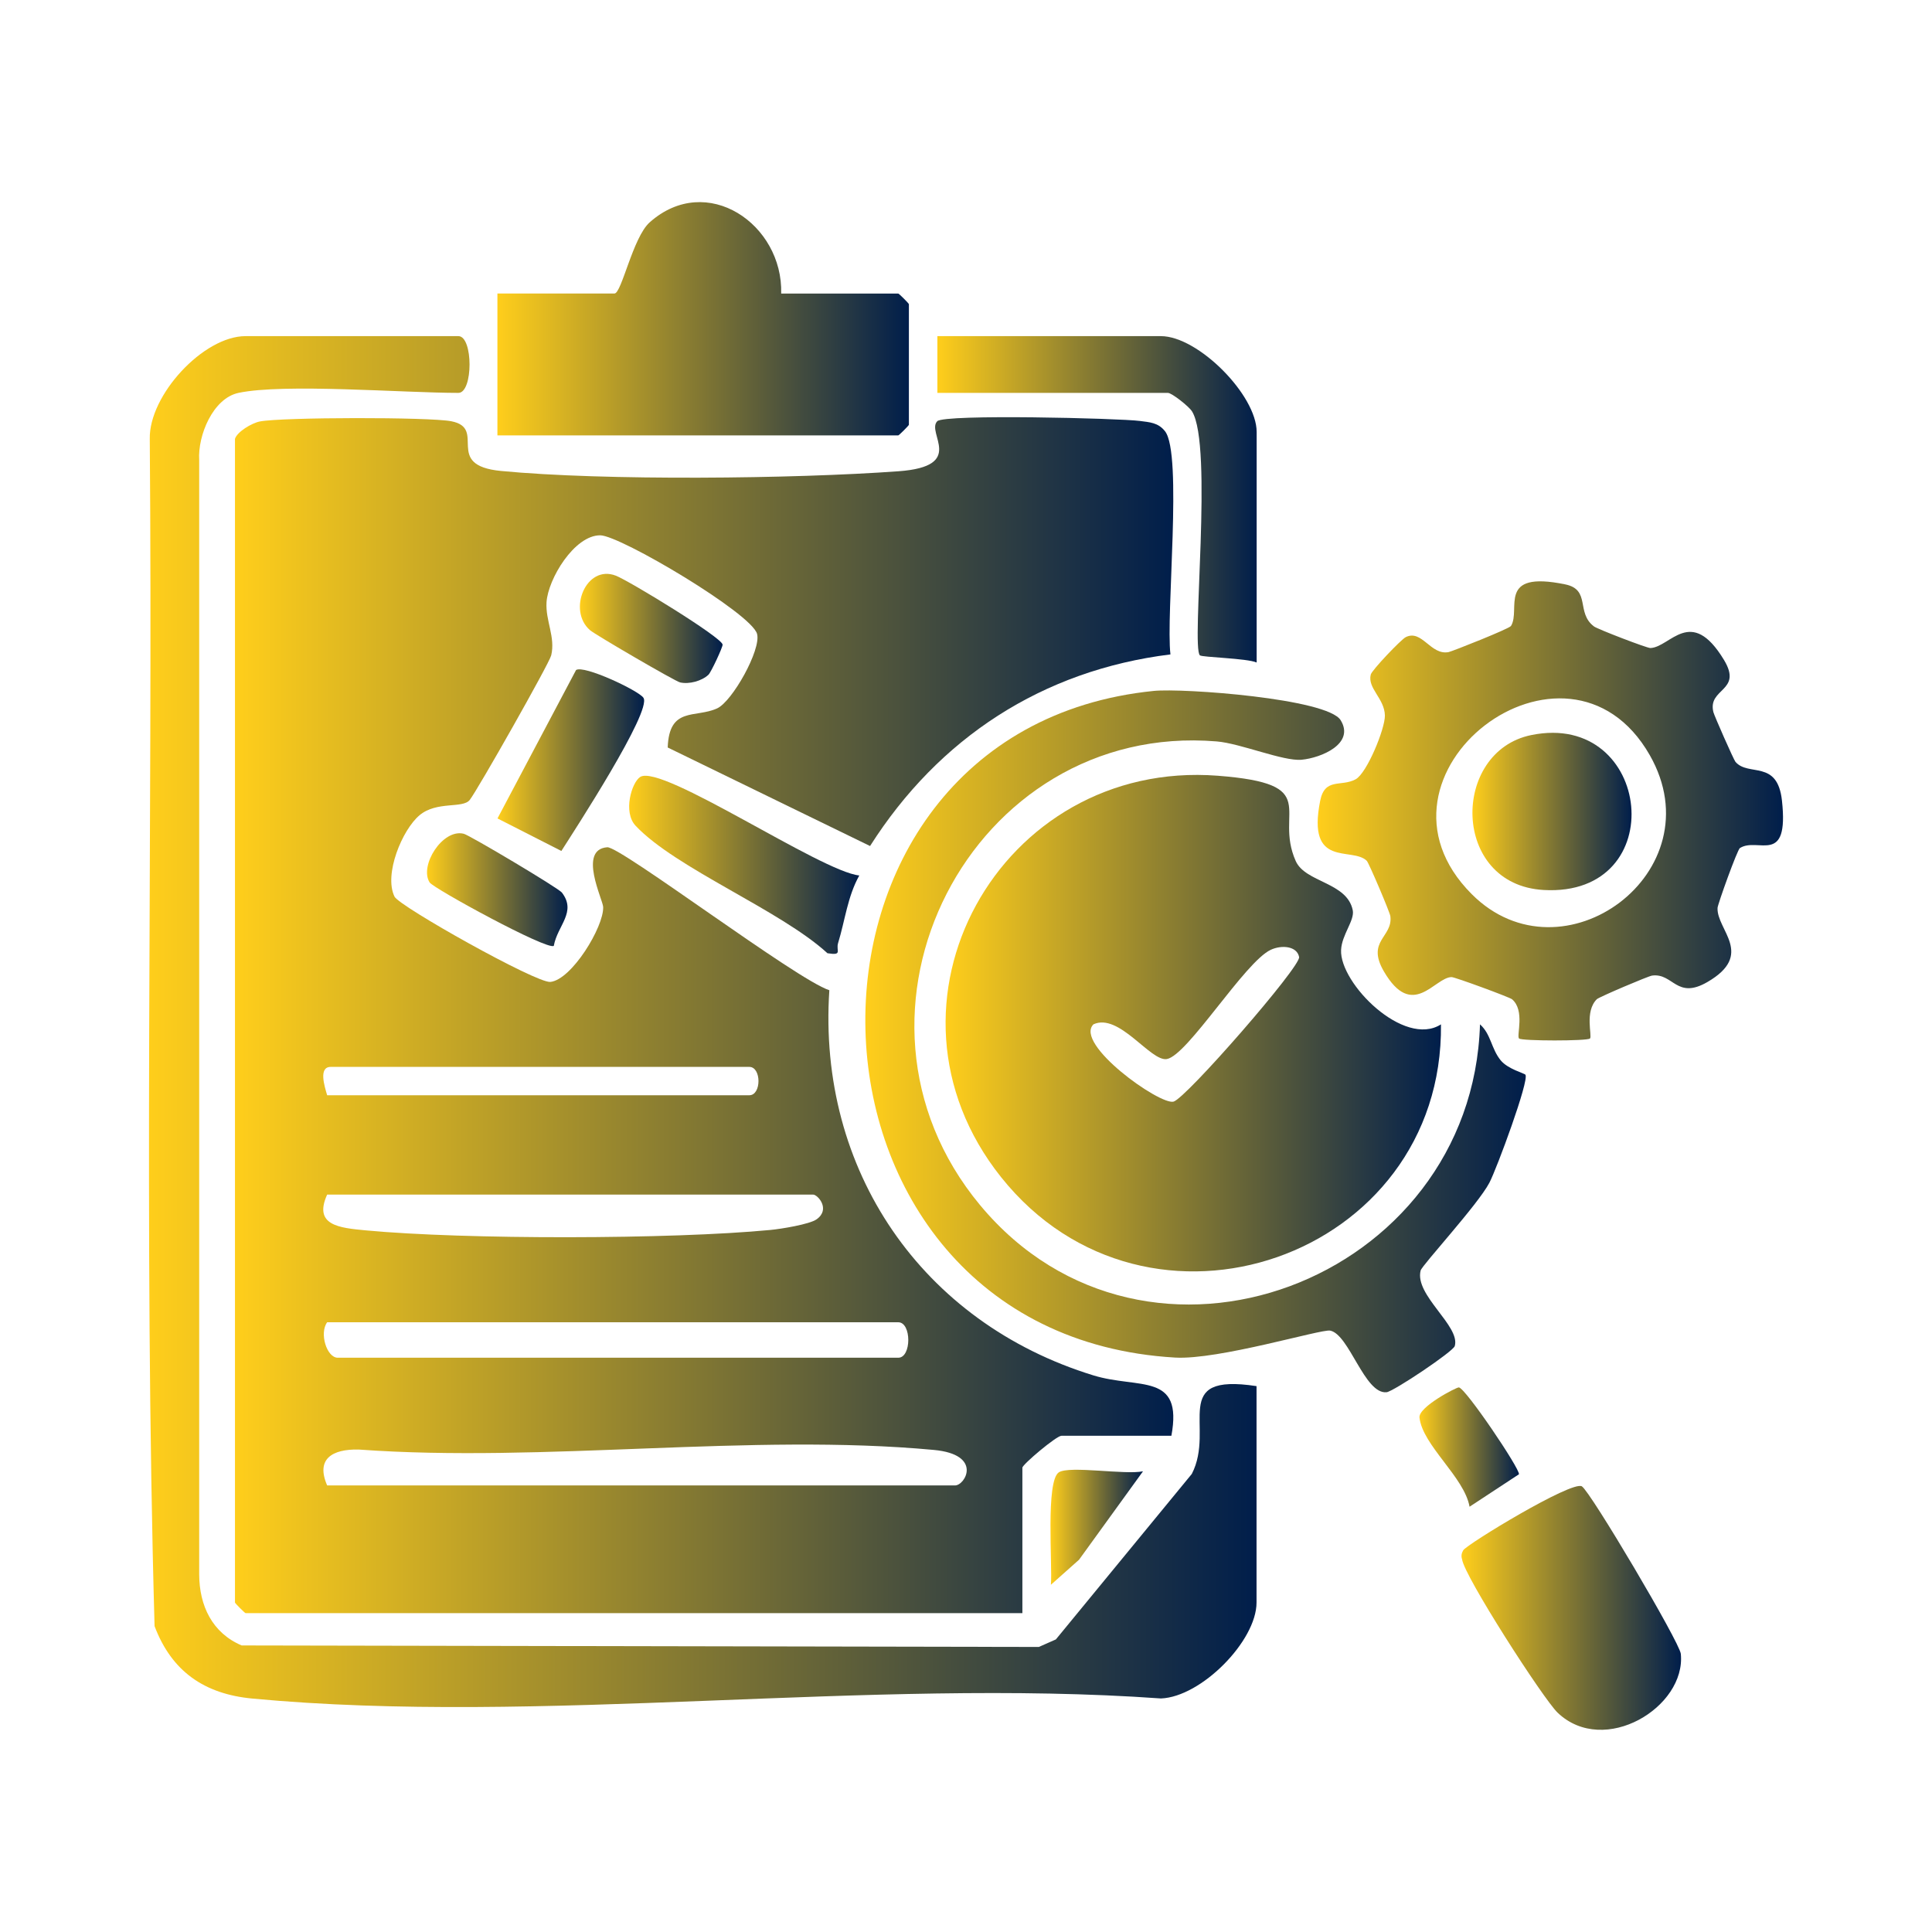 <svg xmlns="http://www.w3.org/2000/svg" xmlns:xlink="http://www.w3.org/1999/xlink" id="Capa_1" viewBox="0 0 500 500"><defs><style>      .st0 {        fill: url(#Degradado_sin_nombre_93);      }      .st1 {        fill: url(#Degradado_sin_nombre_96);      }      .st2 {        fill: url(#Degradado_sin_nombre_914);      }      .st3 {        fill: url(#Degradado_sin_nombre_911);      }      .st4 {        fill: url(#Degradado_sin_nombre_910);      }      .st5 {        fill: url(#Degradado_sin_nombre_98);      }      .st6 {        fill: url(#Degradado_sin_nombre_912);      }      .st7 {        fill: url(#Degradado_sin_nombre_92);      }      .st8 {        fill: url(#Degradado_sin_nombre_99);      }      .st9 {        fill: url(#Degradado_sin_nombre_913);      }      .st10 {        fill: url(#Degradado_sin_nombre_9);      }      .st11 {        fill: url(#Degradado_sin_nombre_94);      }      .st12 {        fill: url(#Degradado_sin_nombre_95);      }      .st13 {        fill: url(#Degradado_sin_nombre_91);      }      .st14 {        fill: url(#Degradado_sin_nombre_97);      }    </style><linearGradient id="Degradado_sin_nombre_9" data-name="Degradado sin nombre 9" x1="60.8" y1="262.72" x2="303.65" y2="262.72" gradientUnits="userSpaceOnUse"><stop offset="0" stop-color="#ffce1b"></stop><stop offset="1" stop-color="#001e4b"></stop></linearGradient><linearGradient id="Degradado_sin_nombre_91" data-name="Degradado sin nombre 9" x1="244.72" y1="264.79" x2="372.93" y2="264.79" xlink:href="#Degradado_sin_nombre_9"></linearGradient><linearGradient id="Degradado_sin_nombre_92" data-name="Degradado sin nombre 9" x1="38.56" y1="264.39" x2="325.19" y2="264.39" xlink:href="#Degradado_sin_nombre_9"></linearGradient><linearGradient id="Degradado_sin_nombre_93" data-name="Degradado sin nombre 9" x1="341.01" y1="209.86" x2="461.44" y2="209.86" xlink:href="#Degradado_sin_nombre_9"></linearGradient><linearGradient id="Degradado_sin_nombre_94" data-name="Degradado sin nombre 9" x1="223.95" y1="269.51" x2="394.87" y2="269.51" xlink:href="#Degradado_sin_nombre_9"></linearGradient><linearGradient id="Degradado_sin_nombre_95" data-name="Degradado sin nombre 9" x1="128.73" y1="82.5" x2="235.22" y2="82.5" xlink:href="#Degradado_sin_nombre_9"></linearGradient><linearGradient id="Degradado_sin_nombre_96" data-name="Degradado sin nombre 9" x1="378.24" y1="416.12" x2="435.06" y2="416.12" xlink:href="#Degradado_sin_nombre_9"></linearGradient><linearGradient id="Degradado_sin_nombre_97" data-name="Degradado sin nombre 9" x1="242.59" y1="129.22" x2="325.22" y2="129.22" xlink:href="#Degradado_sin_nombre_9"></linearGradient><linearGradient id="Degradado_sin_nombre_98" data-name="Degradado sin nombre 9" x1="162.83" y1="223.82" x2="222.39" y2="223.82" xlink:href="#Degradado_sin_nombre_9"></linearGradient><linearGradient id="Degradado_sin_nombre_99" data-name="Degradado sin nombre 9" x1="128.75" y1="196.73" x2="166.7" y2="196.73" xlink:href="#Degradado_sin_nombre_9"></linearGradient><linearGradient id="Degradado_sin_nombre_910" data-name="Degradado sin nombre 9" x1="150.08" y1="162.64" x2="187.01" y2="162.64" xlink:href="#Degradado_sin_nombre_9"></linearGradient><linearGradient id="Degradado_sin_nombre_911" data-name="Degradado sin nombre 9" x1="110.51" y1="230.25" x2="146.87" y2="230.25" xlink:href="#Degradado_sin_nombre_9"></linearGradient><linearGradient id="Degradado_sin_nombre_912" data-name="Degradado sin nombre 9" x1="367.35" y1="374.5" x2="393.11" y2="374.5" xlink:href="#Degradado_sin_nombre_9"></linearGradient><linearGradient id="Degradado_sin_nombre_913" data-name="Degradado sin nombre 9" x1="271.86" y1="395.26" x2="295.81" y2="395.26" xlink:href="#Degradado_sin_nombre_9"></linearGradient><linearGradient id="Degradado_sin_nombre_914" data-name="Degradado sin nombre 9" x1="381.07" y1="210.02" x2="422.24" y2="210.02" xlink:href="#Degradado_sin_nombre_9"></linearGradient></defs><path class="st10" d="M60.8,113.61c.51-1.81,4.32-4.13,6.47-4.54,5.79-1.11,43.81-1.17,49.53-.05,9.4,1.83-2.22,11.4,12.83,12.86,26.59,2.57,75.89,2.05,102.92.08,17.58-1.28,7.09-9.92,10.01-12.95,1.82-1.89,47.18-.76,52.42-.07,2.57.34,4.76.42,6.52,2.66,4.6,5.84.18,47.52,1.41,57.76-33.13,4.1-59.96,21.62-77.74,49.59l-52.37-25.5c.39-10.68,7.14-7.54,12.79-10.12,3.94-1.8,11.43-15.19,10.34-19.27-1.42-5.31-35.4-25.48-40.58-25.52-6.69-.05-13.53,11.29-13.91,17.33-.3,4.77,2.35,9.01,1.21,13.74-.5,2.09-19,34.75-21.08,37.41-1.81,2.31-8.51.22-12.99,3.96s-9.3,15.31-6.48,21.07c1.24,2.52,36.7,22.42,40.32,22.07,5.5-.53,13.85-14.21,13.68-19.38-.06-1.9-6.59-14.9,1.06-15.47,3.41-.25,49.02,34.3,57.47,37-3.1,46.55,23.94,86.03,68.34,99.68,11.75,3.61,23.24-.88,20.18,15.63h-28.46c-1.28,0-10.1,7.43-10.1,8.26v37.64H63.56c-.19,0-2.75-2.56-2.75-2.75V113.61h-.01ZM84.67,283.45h109.25c3.17,0,3.16-7.34,0-7.34h-108.33c-3.19,0-1.63,4.95-.92,7.34ZM84.67,309.15c-3.61,7.98,3.1,8.62,10.01,9.27,25.63,2.41,79.07,2.35,104.71-.11,2.74-.26,10.1-1.45,11.94-2.75,3.7-2.63.28-6.4-.89-6.4h-125.77ZM84.67,342.2c-2.08,2.83-.11,9.18,2.75,9.18h145.05c3.46,0,3.46-9.18,0-9.18H84.67ZM84.67,384.43h162.49c2.66,0,7.23-8.01-5.49-9.19-47.26-4.4-100.89,3.39-148.85-.1-6.83-.15-11.15,2.42-8.15,9.29Z"></path><path class="st13" d="M372.92,265.09c.7,60.34-75.9,87.19-113.87,39.52-35.63-44.74-.29-108.2,56.12-103.85,27.55,2.13,14.39,9.11,20.16,22.07,2.49,5.6,13.29,5.45,14.76,12.74.53,2.64-2.84,6.31-3.02,10.29-.4,8.64,16.3,25.36,25.86,19.24h-.01ZM282.98,265.1c-5.04,5.07,17.14,20.93,20.73,20,3.2-.83,32.97-34.98,32.5-37.42-.54-2.83-4.49-3.2-7.34-1.87-6.72,3.13-21.51,27.34-26.89,28.27-4.23.73-12.35-12.07-19.01-8.98h0Z"></path><path class="st7" d="M61.72,101.68c-6.61,1.4-10.56,11.02-10.17,17.37v288.4c.03,8.1,3.36,15.14,10.99,18.39l206.31.39,4.41-1.95,35.18-42.83c6.23-12.07-6.08-26.21,16.75-22.72v56c0,9.95-14.31,24.44-24.74,24.83-75.54-5.39-160.74,7.02-235.13.03-12.39-1.16-20.9-7.01-25.32-18.75-2.87-102.15-.42-204.87-1.24-307.23-.25-11.32,13.88-26.62,24.79-26.62h55.08c3.85,0,3.85,14.69,0,14.69-14.23,0-45.1-2.5-56.92,0h0Z"></path><path class="st0" d="M450.31,219.44c-.7.44-5.77,14.61-5.81,15.52-.28,5.69,9.7,12.04-2.63,19.19-8,4.64-8.83-2.39-14.31-1.67-1,.13-13.75,5.56-14.3,6.11-3.24,3.22-1.14,9.49-1.77,10.17s-17.74.67-18.37,0c-.69-.74,1.59-7.26-1.8-10.15-.64-.54-14.83-5.76-15.66-5.74-4.4.06-10.09,11.26-17.51-1.47-4.65-7.97,2.39-8.83,1.67-14.31-.13-1.01-5.55-13.76-6.1-14.31-3.81-3.76-15.57,2.14-12.06-15.53,1.21-6.09,5.41-3.53,9.18-5.57,2.91-1.57,7.63-13.09,7.57-16.51-.09-4.41-4.56-7.04-3.66-10.59.3-1.18,7.86-9.09,9.04-9.68,4.22-2.12,6.44,4.77,11.12,3.86.86-.17,15.66-6.02,16.13-6.76,2.67-4.27-3.84-14.45,14.05-10.76,6.69,1.38,2.68,7.35,7.46,10.9.93.69,13.69,5.6,14.57,5.57,5.16-.18,10.48-11.09,19.05,3.09,4.94,8.19-4.32,7.21-2.74,13.52.23.92,5.25,12.32,5.71,12.85,3.38,3.9,10.86-.7,12.03,10.03,1.86,17.03-6.2,9.34-10.85,12.26v-.02ZM380.9,231.42c23.47,23.47,63.27-5.77,46.07-35.97-21.38-37.51-77.12,4.92-46.07,35.97Z"></path><path class="st11" d="M346.96,186.39c3.75,6.1-5.05,9.75-10.1,10.23-4.72.45-15.79-4.23-21.98-4.74-63.44-5.27-102.49,70.34-61.25,119.99,43.11,51.89,127.38,19.76,129.39-46.77,2.87,2.55,2.88,6.29,5.37,9.33,1.85,2.26,6.13,3.33,6.39,3.71,1.03,1.47-7.43,24.33-9.32,27.94-2.97,5.68-17.44,21.34-17.8,22.73-1.65,6.37,10.36,14.36,8.83,19.55-.42,1.43-15.87,11.77-17.65,11.95-5.69.57-9.65-14.98-14.6-15.95-2.3-.45-28.9,7.64-40.14,6.98-104.36-6.1-107.46-162.25-5.51-172.53,7.52-.76,44.92,1.97,48.37,7.58h0Z"></path><path class="st12" d="M202.18,75.97h30.29c.19,0,2.75,2.56,2.75,2.75v31.21c0,.19-2.56,2.75-2.75,2.75h-103.74v-36.72h30.29c1.86,0,4.76-14.55,9.12-18.42,14.77-13.14,34.52.52,34.03,18.42h0Z"></path><path class="st1" d="M409.39,384.67c2.17,1.27,25.29,40.33,25.6,43.33,1.4,13.77-19.79,26.72-31.85,15.27-3.73-3.54-24.29-35.53-24.75-39.71-.29-.85-.15-1.59.29-2.35.89-1.52,28.09-18.09,30.71-16.55h0Z"></path><path class="st14" d="M325.2,171.45c-2.43-1.09-14.14-1.34-14.67-1.85-2.3-2.19,3.49-54.32-2.04-63.14-.82-1.31-5.24-4.78-6.23-4.78h-59.67v-14.69h57.84c9.67,0,24.79,15.28,24.79,24.79v59.67h-.02Z"></path><path class="st5" d="M222.39,226.56c-3.05,5.44-3.7,11.69-5.49,17.49-.62,2.01,1.28,3.28-2.75,2.65-12.17-11.16-39.28-21.96-49.66-33-3.32-3.53-1.01-11.23,1.2-12.63,5.55-3.5,46.81,24.52,56.69,25.5h.01Z"></path><path class="st8" d="M128.75,211.81l20.33-38.4c1.97-1.39,16.24,5.32,17.45,7.19,2.23,3.45-17.86,34.31-21.25,39.63l-16.53-8.42h0Z"></path><path class="st4" d="M183.34,174.63c-1.72,1.61-4.99,2.51-7.33,1.98-1.31-.3-21.99-12.36-23.32-13.52-5.9-5.11-1.01-17.1,6.7-14.1,3.51,1.37,27.49,16.01,27.62,17.84.05.64-2.97,7.14-3.67,7.8h0Z"></path><path class="st3" d="M143.32,244.79c-1.73,1.2-31.15-14.87-32.13-16.41-2.75-4.31,3.35-14,8.84-12.6,1.53.39,24.49,14.04,25.39,15.22,3.88,5.06-1.16,8.51-2.1,13.79h0Z"></path><path class="st6" d="M380.32,389.94c-1.37-7.69-12.15-15.84-12.96-23.07-.31-2.74,9.54-7.86,10.19-7.81,1.68.12,15.86,21.11,15.55,22.48l-12.78,8.4Z"></path><path class="st9" d="M295.81,380.77l-16.56,22.89-7.28,6.48c.43-5.12-1.41-26.94,2.08-29.12,2.79-1.75,17.16.72,21.76-.25Z"></path><path class="st2" d="M396.31,190.23c31.33-6.36,36.49,41.95,3.2,40.1-24.02-1.34-24.04-35.87-3.2-40.1h0Z"></path></svg>